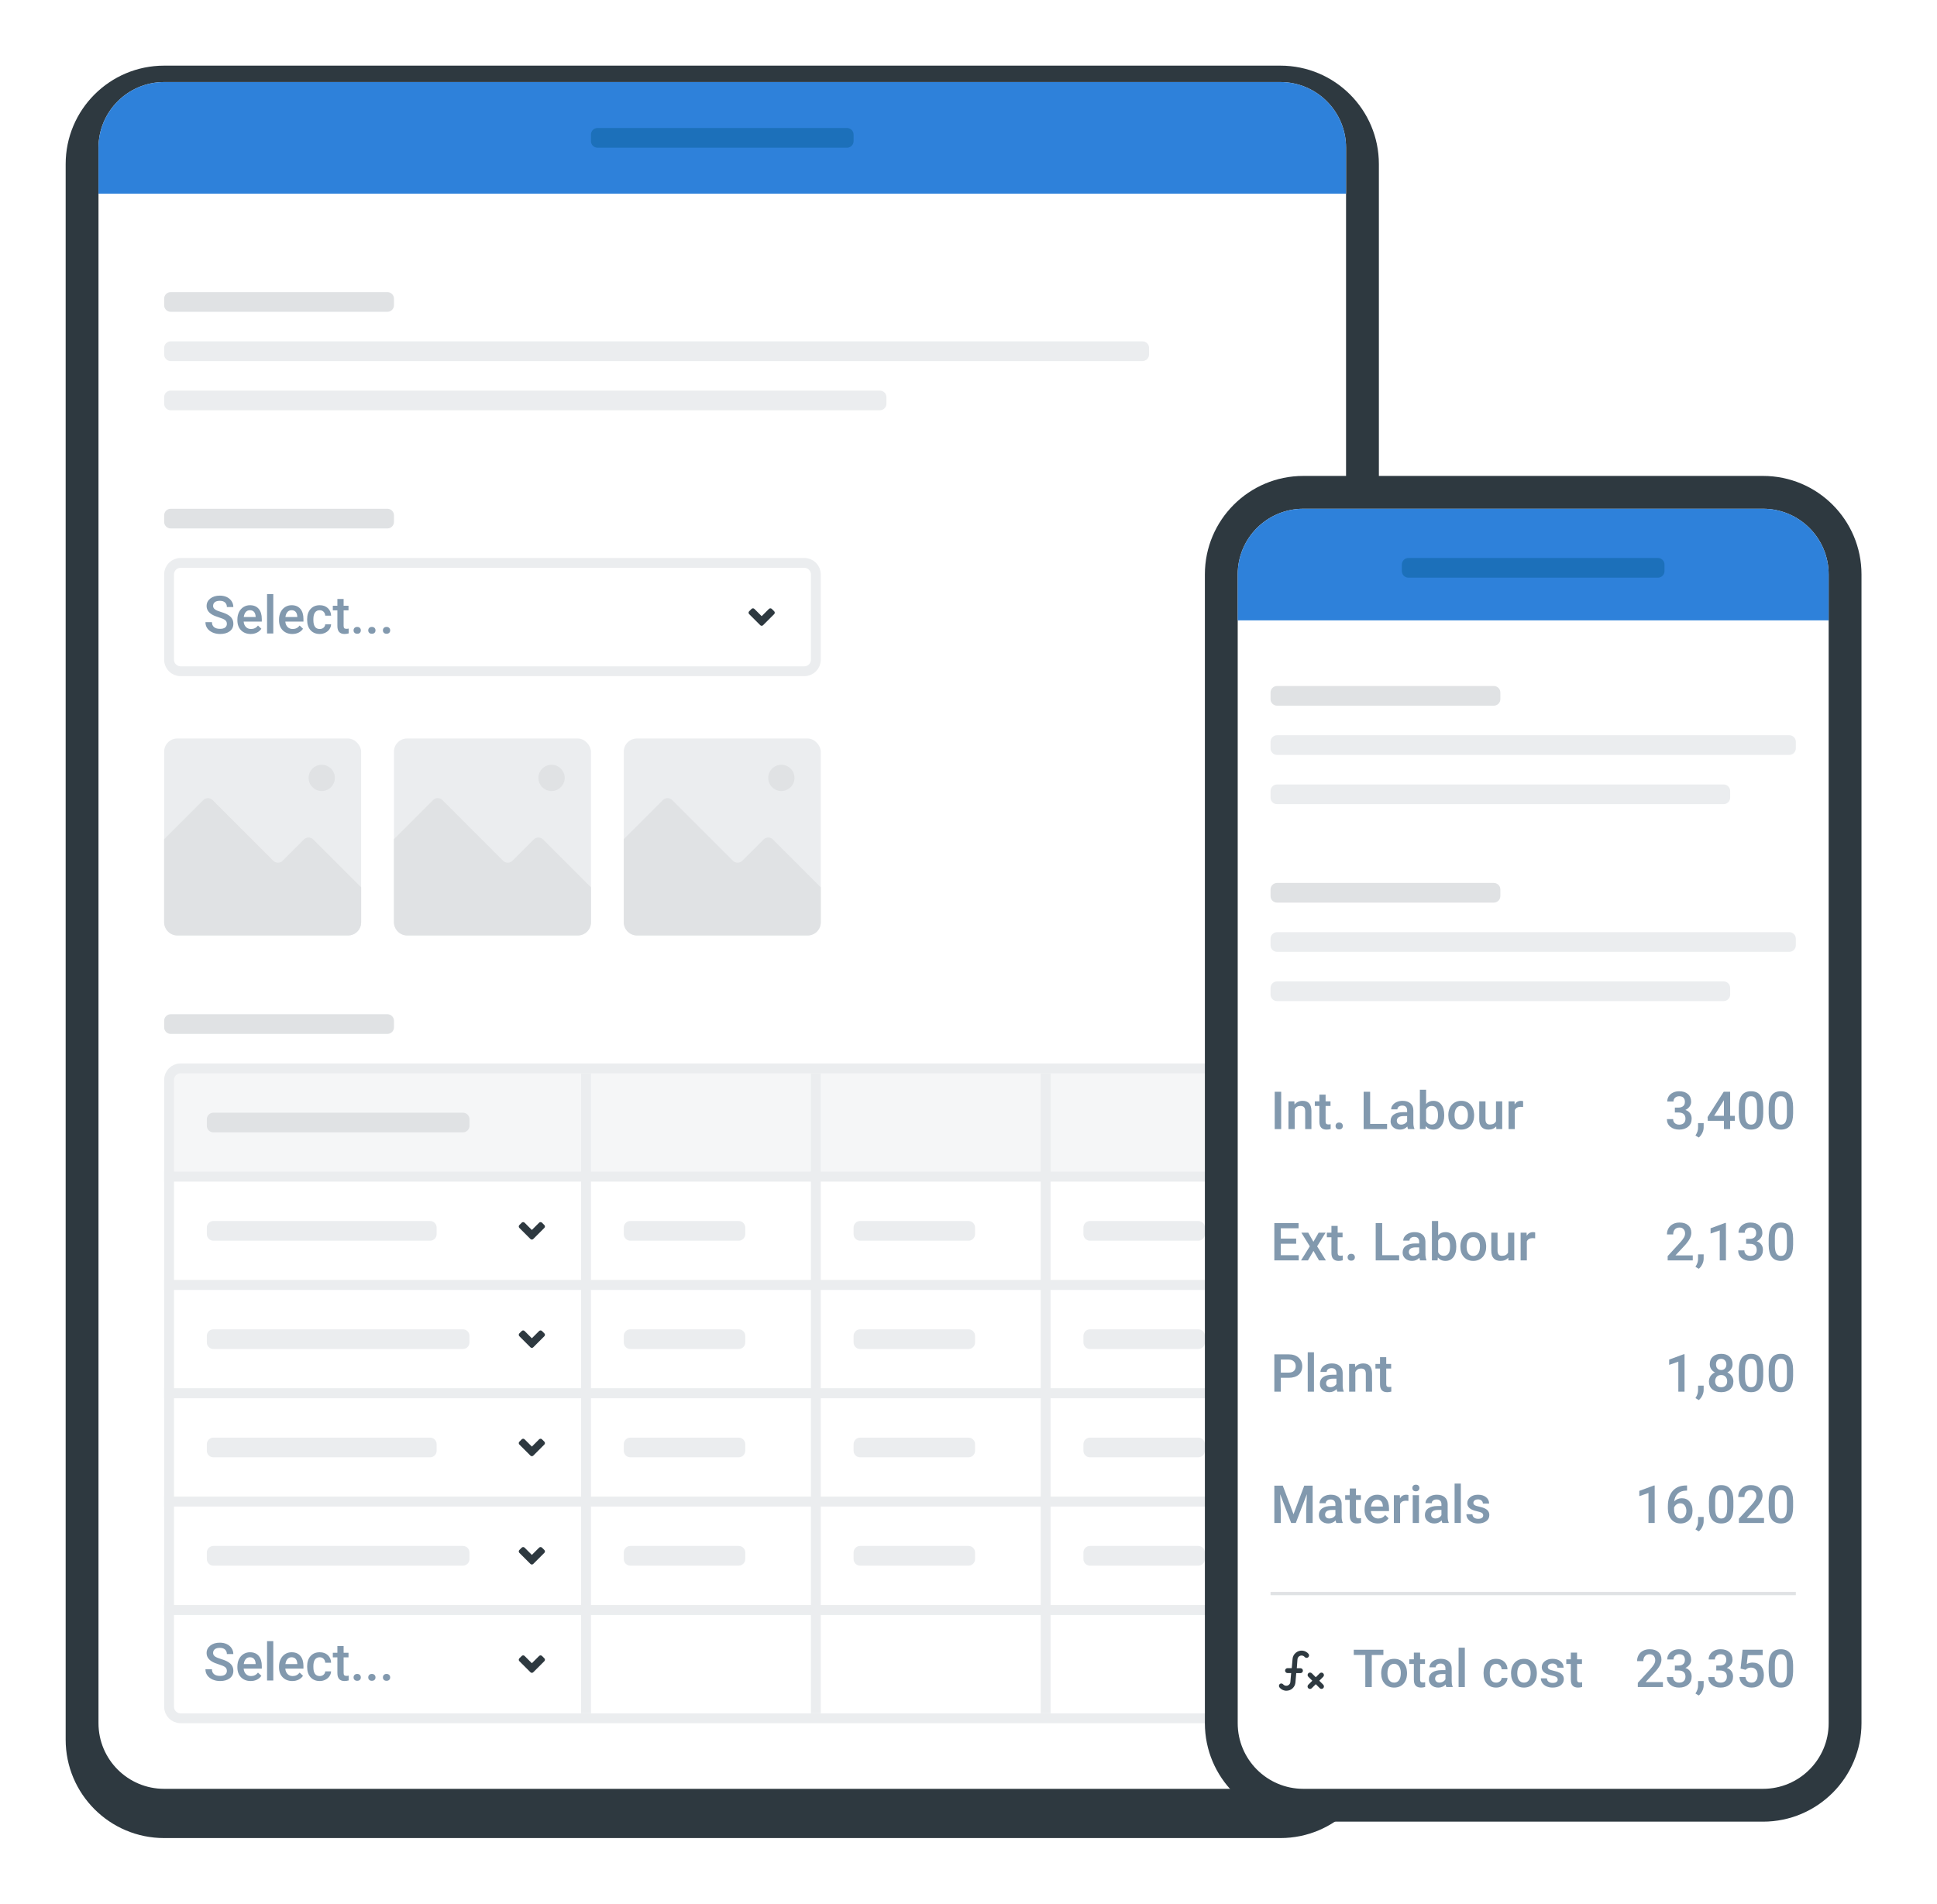 <svg width="590" height="580" viewBox="0 0 590 580" fill="none" xmlns="http://www.w3.org/2000/svg">
<rect width="590" height="580" fill="white"/>
<g filter="url(#filter0_d)">
<path d="M20 45C20 28.431 33.431 15 50 15H390C406.569 15 420 28.431 420 45V525C420 541.569 406.569 555 390 555H50C33.431 555 20 541.569 20 525V45Z" fill="#2E3940"/>
</g>
<path d="M30 45C30 33.954 38.954 25 50 25H390C401.046 25 410 33.954 410 45V525C410 536.046 401.046 545 390 545H50C38.954 545 30 536.046 30 525V45Z" fill="white"/>
<path d="M50 106C50 104.895 50.895 104 52 104H348C349.105 104 350 104.895 350 106V108C350 109.105 349.105 110 348 110H52C50.895 110 50 109.105 50 108V106Z" fill="#EBEDEF"/>
<path d="M50 121C50 119.895 50.895 119 52 119H268C269.105 119 270 119.895 270 121V123C270 124.105 269.105 125 268 125H52C50.895 125 50 124.105 50 123V121Z" fill="#EBEDEF"/>
<path d="M50 91C50 89.895 50.895 89 52 89H118C119.105 89 120 89.895 120 91V93C120 94.105 119.105 95 118 95H52C50.895 95 50 94.105 50 93V91Z" fill="#E0E2E4"/>
<rect x="50" y="225" width="60" height="60" rx="4" fill="#EBEDEF"/>
<circle cx="98" cy="237" r="4" fill="#E0E2E4"/>
<path d="M61.919 243.748L50 255.667V281C50 283.209 51.791 285 54 285H106C108.209 285 110 283.209 110 281V270.333L95.414 255.748C94.633 254.967 93.367 254.967 92.586 255.748L86.081 262.253C85.3 263.034 84.034 263.034 83.252 262.253L64.748 243.748C63.967 242.967 62.7 242.967 61.919 243.748Z" fill="#E0E2E4"/>
<rect x="120" y="225" width="60" height="60" rx="4" fill="#EBEDEF"/>
<circle cx="168" cy="237" r="4" fill="#E0E2E4"/>
<path d="M131.919 243.748L120 255.667V281C120 283.209 121.791 285 124 285H176C178.209 285 180 283.209 180 281V270.333L165.414 255.748C164.633 254.967 163.367 254.967 162.586 255.748L156.081 262.253C155.3 263.034 154.034 263.034 153.252 262.253L134.748 243.748C133.966 242.967 132.7 242.967 131.919 243.748Z" fill="#E0E2E4"/>
<rect x="190" y="225" width="60" height="60" rx="4" fill="#EBEDEF"/>
<circle cx="238" cy="237" r="4" fill="#E0E2E4"/>
<path d="M201.919 243.748L190 255.667V281C190 283.209 191.791 285 194 285H246C248.209 285 250 283.209 250 281V270.333L235.414 255.748C234.633 254.967 233.367 254.967 232.586 255.748L226.081 262.253C225.3 263.034 224.034 263.034 223.252 262.253L204.748 243.748C203.966 242.967 202.7 242.967 201.919 243.748Z" fill="#E0E2E4"/>
<path d="M50 311C50 309.895 50.895 309 52 309H118C119.105 309 120 309.895 120 311V313C120 314.105 119.105 315 118 315H52C50.895 315 50 314.105 50 313V311Z" fill="#E0E2E4"/>
<path d="M50 157C50 155.895 50.895 155 52 155H118C119.105 155 120 155.895 120 157V159C120 160.105 119.105 161 118 161H52C50.895 161 50 160.105 50 159V157Z" fill="#E0E2E4"/>
<path d="M55 171.5H245C246.933 171.5 248.5 173.067 248.5 175V201C248.5 202.933 246.933 204.5 245 204.5H55C53.067 204.5 51.5 202.933 51.5 201V175C51.5 173.067 53.067 171.5 55 171.5Z" fill="white" stroke="#EBEDEF" stroke-width="3"/>
<path d="M55 325.5H385C386.933 325.5 388.5 327.067 388.5 329V358.5H51.5V329C51.5 327.067 53.067 325.5 55 325.5Z" fill="#F5F6F7" stroke="#EBEDEF" stroke-width="3"/>
<path d="M51.5 358.5H388.5V391.5H51.5V358.5Z" fill="white" stroke="#EBEDEF" stroke-width="3"/>
<path d="M63 374C63 372.895 63.895 372 65 372H131C132.105 372 133 372.895 133 374V376C133 377.105 132.105 378 131 378H65C63.895 378 63 377.105 63 376V374Z" fill="#EBEDEF"/>
<path d="M63 341C63 339.895 63.895 339 65 339H141C142.105 339 143 339.895 143 341V343C143 344.105 142.105 345 141 345H65C63.895 345 63 344.105 63 343V341Z" fill="#E0E2E4"/>
<path d="M51.5 391.5H388.5V424.5H51.5V391.5Z" fill="white" stroke="#EBEDEF" stroke-width="3"/>
<path d="M51.5 424.5H388.5V457.5H51.5V424.5Z" fill="white" stroke="#EBEDEF" stroke-width="3"/>
<path d="M63 440C63 438.895 63.895 438 65 438H131C132.105 438 133 438.895 133 440V442C133 443.105 132.105 444 131 444H65C63.895 444 63 443.105 63 442V440Z" fill="#EBEDEF"/>
<path d="M51.5 490.5H388.5V520C388.5 521.933 386.933 523.5 385 523.5H55C53.067 523.5 51.5 521.933 51.5 520V490.5Z" fill="white" stroke="#EBEDEF" stroke-width="3"/>
<path d="M51.5 457.5H388.5V490.5H51.5V457.5Z" fill="white" stroke="#EBEDEF" stroke-width="3"/>
<path d="M190 440C190 438.895 190.895 438 192 438H225C226.105 438 227 438.895 227 440V442C227 443.105 226.105 444 225 444H192C190.895 444 190 443.105 190 442V440Z" fill="#EBEDEF"/>
<path d="M260 440C260 438.895 260.895 438 262 438H295C296.105 438 297 438.895 297 440V442C297 443.105 296.105 444 295 444H262C260.895 444 260 443.105 260 442V440Z" fill="#EBEDEF"/>
<path d="M330 440C330 438.895 330.895 438 332 438H365C366.105 438 367 438.895 367 440V442C367 443.105 366.105 444 365 444H332C330.895 444 330 443.105 330 442V440Z" fill="#EBEDEF"/>
<path d="M190 473C190 471.895 190.895 471 192 471H225C226.105 471 227 471.895 227 473V475C227 476.105 226.105 477 225 477H192C190.895 477 190 476.105 190 475V473Z" fill="#EBEDEF"/>
<path d="M260 473C260 471.895 260.895 471 262 471H295C296.105 471 297 471.895 297 473V475C297 476.105 296.105 477 295 477H262C260.895 477 260 476.105 260 475V473Z" fill="#EBEDEF"/>
<path d="M330 473C330 471.895 330.895 471 332 471H365C366.105 471 367 471.895 367 473V475C367 476.105 366.105 477 365 477H332C330.895 477 330 476.105 330 475V473Z" fill="#EBEDEF"/>
<path d="M190 407C190 405.895 190.895 405 192 405H225C226.105 405 227 405.895 227 407V409C227 410.105 226.105 411 225 411H192C190.895 411 190 410.105 190 409V407Z" fill="#EBEDEF"/>
<path d="M260 407C260 405.895 260.895 405 262 405H295C296.105 405 297 405.895 297 407V409C297 410.105 296.105 411 295 411H262C260.895 411 260 410.105 260 409V407Z" fill="#EBEDEF"/>
<path d="M330 407C330 405.895 330.895 405 332 405H365C366.105 405 367 405.895 367 407V409C367 410.105 366.105 411 365 411H332C330.895 411 330 410.105 330 409V407Z" fill="#EBEDEF"/>
<path d="M190 374C190 372.895 190.895 372 192 372H225C226.105 372 227 372.895 227 374V376C227 377.105 226.105 378 225 378H192C190.895 378 190 377.105 190 376V374Z" fill="#EBEDEF"/>
<path d="M260 374C260 372.895 260.895 372 262 372H295C296.105 372 297 372.895 297 374V376C297 377.105 296.105 378 295 378H262C260.895 378 260 377.105 260 376V374Z" fill="#EBEDEF"/>
<path d="M330 374C330 372.895 330.895 372 332 372H365C366.105 372 367 372.895 367 374V376C367 377.105 366.105 378 365 378H332C330.895 378 330 377.105 330 376V374Z" fill="#EBEDEF"/>
<path d="M63 473C63 471.895 63.895 471 65 471H141C142.105 471 143 471.895 143 473V475C143 476.105 142.105 477 141 477H65C63.895 477 63 476.105 63 475V473Z" fill="#EBEDEF"/>
<path d="M63 407C63 405.895 63.895 405 65 405H141C142.105 405 143 405.895 143 407V409C143 410.105 142.105 411 141 411H65C63.895 411 63 410.105 63 409V407Z" fill="#EBEDEF"/>
<path d="M30 45C30 33.954 38.954 25 50 25H390C401.046 25 410 33.954 410 45V59H30V45Z" fill="#2E81DA"/>
<path d="M180 41C180 39.895 180.895 39 182 39H258C259.105 39 260 39.895 260 41V43C260 44.105 259.105 45 258 45H182C180.895 45 180 44.105 180 43V41Z" fill="#1C70BA"/>
<path d="M69.102 190.07C69.102 189.57 68.924 189.185 68.57 188.914C68.221 188.643 67.588 188.37 66.672 188.094C65.755 187.818 65.026 187.51 64.484 187.172C63.448 186.521 62.93 185.672 62.93 184.625C62.93 183.708 63.302 182.953 64.047 182.359C64.797 181.766 65.768 181.469 66.961 181.469C67.753 181.469 68.458 181.615 69.078 181.906C69.698 182.198 70.185 182.615 70.539 183.156C70.893 183.693 71.07 184.289 71.07 184.945H69.102C69.102 184.352 68.914 183.888 68.539 183.555C68.169 183.216 67.638 183.047 66.945 183.047C66.299 183.047 65.797 183.185 65.438 183.461C65.083 183.737 64.906 184.122 64.906 184.617C64.906 185.034 65.099 185.383 65.484 185.664C65.87 185.94 66.505 186.211 67.391 186.477C68.276 186.737 68.987 187.036 69.523 187.375C70.06 187.708 70.453 188.094 70.703 188.531C70.953 188.964 71.078 189.471 71.078 190.055C71.078 191.003 70.713 191.758 69.984 192.32C69.26 192.878 68.276 193.156 67.031 193.156C66.208 193.156 65.451 193.005 64.758 192.703C64.07 192.396 63.534 191.974 63.148 191.438C62.768 190.901 62.578 190.276 62.578 189.562H64.555C64.555 190.208 64.768 190.708 65.195 191.062C65.622 191.417 66.234 191.594 67.031 191.594C67.719 191.594 68.234 191.456 68.578 191.18C68.927 190.898 69.102 190.529 69.102 190.07ZM76.352 193.156C75.148 193.156 74.172 192.779 73.422 192.023C72.677 191.263 72.305 190.253 72.305 188.992V188.758C72.305 187.914 72.466 187.161 72.789 186.5C73.117 185.833 73.576 185.315 74.164 184.945C74.753 184.576 75.409 184.391 76.133 184.391C77.284 184.391 78.172 184.758 78.797 185.492C79.427 186.227 79.742 187.266 79.742 188.609V189.375H74.219C74.276 190.073 74.508 190.625 74.914 191.031C75.326 191.438 75.841 191.641 76.461 191.641C77.331 191.641 78.039 191.289 78.586 190.586L79.609 191.562C79.271 192.068 78.818 192.461 78.25 192.742C77.688 193.018 77.055 193.156 76.352 193.156ZM76.125 185.914C75.604 185.914 75.182 186.096 74.859 186.461C74.542 186.826 74.338 187.333 74.25 187.984H77.867V187.844C77.826 187.208 77.656 186.729 77.359 186.406C77.062 186.078 76.651 185.914 76.125 185.914ZM83.242 193H81.344V181H83.242V193ZM89.039 193.156C87.836 193.156 86.859 192.779 86.109 192.023C85.365 191.263 84.992 190.253 84.992 188.992V188.758C84.992 187.914 85.154 187.161 85.477 186.5C85.805 185.833 86.263 185.315 86.852 184.945C87.44 184.576 88.096 184.391 88.82 184.391C89.971 184.391 90.859 184.758 91.484 185.492C92.115 186.227 92.43 187.266 92.43 188.609V189.375H86.906C86.963 190.073 87.195 190.625 87.602 191.031C88.013 191.438 88.529 191.641 89.148 191.641C90.018 191.641 90.727 191.289 91.273 190.586L92.297 191.562C91.958 192.068 91.505 192.461 90.938 192.742C90.375 193.018 89.742 193.156 89.039 193.156ZM88.812 185.914C88.292 185.914 87.87 186.096 87.547 186.461C87.229 186.826 87.026 187.333 86.938 187.984H90.555V187.844C90.513 187.208 90.344 186.729 90.047 186.406C89.75 186.078 89.338 185.914 88.812 185.914ZM97.383 191.641C97.857 191.641 98.25 191.503 98.562 191.227C98.875 190.951 99.042 190.609 99.062 190.203H100.852C100.831 190.729 100.667 191.221 100.359 191.68C100.052 192.133 99.635 192.492 99.109 192.758C98.583 193.023 98.016 193.156 97.406 193.156C96.224 193.156 95.287 192.773 94.594 192.008C93.901 191.242 93.555 190.185 93.555 188.836V188.641C93.555 187.354 93.898 186.326 94.586 185.555C95.273 184.779 96.211 184.391 97.398 184.391C98.404 184.391 99.221 184.685 99.852 185.273C100.487 185.857 100.82 186.625 100.852 187.578H99.062C99.042 187.094 98.875 186.695 98.562 186.383C98.255 186.07 97.862 185.914 97.383 185.914C96.768 185.914 96.294 186.138 95.961 186.586C95.628 187.029 95.458 187.703 95.453 188.609V188.914C95.453 189.831 95.617 190.516 95.945 190.969C96.279 191.417 96.758 191.641 97.383 191.641ZM104.664 182.492V184.547H106.156V185.953H104.664V190.672C104.664 190.995 104.727 191.229 104.852 191.375C104.982 191.516 105.211 191.586 105.539 191.586C105.758 191.586 105.979 191.56 106.203 191.508V192.977C105.771 193.096 105.354 193.156 104.953 193.156C103.495 193.156 102.766 192.352 102.766 190.742V185.953H101.375V184.547H102.766V182.492H104.664ZM108.797 191C109.151 191 109.424 191.102 109.617 191.305C109.81 191.503 109.906 191.753 109.906 192.055C109.906 192.352 109.81 192.599 109.617 192.797C109.424 192.99 109.151 193.086 108.797 193.086C108.458 193.086 108.19 192.99 107.992 192.797C107.794 192.604 107.695 192.357 107.695 192.055C107.695 191.753 107.792 191.503 107.984 191.305C108.177 191.102 108.448 191 108.797 191ZM113.266 191C113.62 191 113.893 191.102 114.086 191.305C114.279 191.503 114.375 191.753 114.375 192.055C114.375 192.352 114.279 192.599 114.086 192.797C113.893 192.99 113.62 193.086 113.266 193.086C112.927 193.086 112.659 192.99 112.461 192.797C112.263 192.604 112.164 192.357 112.164 192.055C112.164 191.753 112.26 191.503 112.453 191.305C112.646 191.102 112.917 191 113.266 191ZM117.734 191C118.089 191 118.362 191.102 118.555 191.305C118.747 191.503 118.844 191.753 118.844 192.055C118.844 192.352 118.747 192.599 118.555 192.797C118.362 192.99 118.089 193.086 117.734 193.086C117.396 193.086 117.128 192.99 116.93 192.797C116.732 192.604 116.633 192.357 116.633 192.055C116.633 191.753 116.729 191.503 116.922 191.305C117.115 191.102 117.385 191 117.734 191Z" fill="#8299AE"/>
<rect x="317" y="327" width="3" height="195" fill="#EBEDEF"/>
<rect x="247" y="327" width="3" height="195" fill="#EBEDEF"/>
<rect x="177" y="327" width="3" height="195" fill="#EBEDEF"/>
<path d="M165.08 372.51L165.81 373.24C165.924 373.354 165.987 373.509 165.987 373.67C165.987 373.831 165.924 373.985 165.81 374.1L162.43 377.48C162.374 377.537 162.307 377.583 162.233 377.614C162.16 377.645 162.08 377.661 162 377.661C161.92 377.661 161.841 377.645 161.767 377.614C161.693 377.583 161.626 377.537 161.57 377.48L158.19 374.1C158.076 373.985 158.013 373.831 158.013 373.67C158.013 373.509 158.076 373.354 158.19 373.24L158.92 372.51C159.036 372.399 159.19 372.336 159.35 372.336C159.51 372.336 159.665 372.399 159.78 372.51L162 374.73L164.22 372.51C164.336 372.399 164.49 372.336 164.65 372.336C164.81 372.336 164.965 372.399 165.08 372.51V372.51Z" fill="#2E3940"/>
<path d="M165.08 405.51L165.81 406.24C165.924 406.354 165.987 406.509 165.987 406.67C165.987 406.831 165.924 406.985 165.81 407.1L162.43 410.48C162.374 410.537 162.307 410.583 162.233 410.614C162.16 410.645 162.08 410.661 162 410.661C161.92 410.661 161.841 410.645 161.767 410.614C161.693 410.583 161.626 410.537 161.57 410.48L158.19 407.1C158.076 406.985 158.013 406.831 158.013 406.67C158.013 406.509 158.076 406.354 158.19 406.24L158.92 405.51C159.036 405.399 159.19 405.336 159.35 405.336C159.51 405.336 159.665 405.399 159.78 405.51L162 407.73L164.22 405.51C164.336 405.399 164.49 405.336 164.65 405.336C164.81 405.336 164.965 405.399 165.08 405.51V405.51Z" fill="#2E3940"/>
<path d="M165.08 438.51L165.81 439.24C165.924 439.354 165.987 439.509 165.987 439.67C165.987 439.831 165.924 439.985 165.81 440.1L162.43 443.48C162.374 443.537 162.307 443.583 162.233 443.614C162.16 443.645 162.08 443.661 162 443.661C161.92 443.661 161.841 443.645 161.767 443.614C161.693 443.583 161.626 443.537 161.57 443.48L158.19 440.1C158.076 439.985 158.013 439.831 158.013 439.67C158.013 439.509 158.076 439.354 158.19 439.24L158.92 438.51C159.036 438.399 159.19 438.336 159.35 438.336C159.51 438.336 159.665 438.399 159.78 438.51L162 440.73L164.22 438.51C164.336 438.399 164.49 438.336 164.65 438.336C164.81 438.336 164.965 438.399 165.08 438.51V438.51Z" fill="#2E3940"/>
<path d="M165.08 471.51L165.81 472.24C165.924 472.354 165.987 472.509 165.987 472.67C165.987 472.831 165.924 472.985 165.81 473.1L162.43 476.48C162.374 476.537 162.307 476.583 162.233 476.614C162.16 476.645 162.08 476.661 162 476.661C161.92 476.661 161.841 476.645 161.767 476.614C161.693 476.583 161.626 476.537 161.57 476.48L158.19 473.1C158.076 472.985 158.013 472.831 158.013 472.67C158.013 472.509 158.076 472.354 158.19 472.24L158.92 471.51C159.036 471.399 159.19 471.336 159.35 471.336C159.51 471.336 159.665 471.399 159.78 471.51L162 473.73L164.22 471.51C164.336 471.399 164.49 471.336 164.65 471.336C164.81 471.336 164.965 471.399 165.08 471.51V471.51Z" fill="#2E3940"/>
<path d="M165.08 504.51L165.81 505.24C165.924 505.354 165.987 505.509 165.987 505.67C165.987 505.831 165.924 505.985 165.81 506.1L162.43 509.48C162.374 509.537 162.307 509.583 162.233 509.614C162.16 509.645 162.08 509.661 162 509.661C161.92 509.661 161.841 509.645 161.767 509.614C161.693 509.583 161.626 509.537 161.57 509.48L158.19 506.1C158.076 505.985 158.013 505.831 158.013 505.67C158.013 505.509 158.076 505.354 158.19 505.24L158.92 504.51C159.036 504.399 159.19 504.336 159.35 504.336C159.51 504.336 159.665 504.399 159.78 504.51L162 506.73L164.22 504.51C164.336 504.399 164.49 504.336 164.65 504.336C164.81 504.336 164.965 504.399 165.08 504.51V504.51Z" fill="#2E3940"/>
<path d="M235.08 185.51L235.81 186.24C235.924 186.354 235.987 186.509 235.987 186.67C235.987 186.831 235.924 186.985 235.81 187.1L232.43 190.48C232.374 190.537 232.307 190.583 232.233 190.614C232.16 190.645 232.08 190.661 232 190.661C231.92 190.661 231.841 190.645 231.767 190.614C231.693 190.583 231.626 190.537 231.57 190.48L228.19 187.1C228.076 186.985 228.013 186.831 228.013 186.67C228.013 186.509 228.076 186.354 228.19 186.24L228.92 185.51C229.036 185.399 229.19 185.336 229.35 185.336C229.51 185.336 229.665 185.399 229.78 185.51L232 187.73L234.22 185.51C234.336 185.399 234.49 185.336 234.65 185.336C234.81 185.336 234.965 185.399 235.08 185.51V185.51Z" fill="#2E3940"/>
<path d="M69.102 509.07C69.102 508.57 68.924 508.185 68.57 507.914C68.221 507.643 67.588 507.37 66.672 507.094C65.755 506.818 65.026 506.51 64.484 506.172C63.448 505.521 62.93 504.672 62.93 503.625C62.93 502.708 63.302 501.953 64.047 501.359C64.797 500.766 65.768 500.469 66.961 500.469C67.753 500.469 68.458 500.615 69.078 500.906C69.698 501.198 70.185 501.615 70.539 502.156C70.893 502.693 71.07 503.289 71.07 503.945H69.102C69.102 503.352 68.914 502.888 68.539 502.555C68.169 502.216 67.638 502.047 66.945 502.047C66.299 502.047 65.797 502.185 65.438 502.461C65.083 502.737 64.906 503.122 64.906 503.617C64.906 504.034 65.099 504.383 65.484 504.664C65.87 504.94 66.505 505.211 67.391 505.477C68.276 505.737 68.987 506.036 69.523 506.375C70.06 506.708 70.453 507.094 70.703 507.531C70.953 507.964 71.078 508.471 71.078 509.055C71.078 510.003 70.713 510.758 69.984 511.32C69.26 511.878 68.276 512.156 67.031 512.156C66.208 512.156 65.451 512.005 64.758 511.703C64.07 511.396 63.534 510.974 63.148 510.438C62.768 509.901 62.578 509.276 62.578 508.562H64.555C64.555 509.208 64.768 509.708 65.195 510.062C65.622 510.417 66.234 510.594 67.031 510.594C67.719 510.594 68.234 510.456 68.578 510.18C68.927 509.898 69.102 509.529 69.102 509.07ZM76.352 512.156C75.148 512.156 74.172 511.779 73.422 511.023C72.677 510.263 72.305 509.253 72.305 507.992V507.758C72.305 506.914 72.466 506.161 72.789 505.5C73.117 504.833 73.576 504.315 74.164 503.945C74.753 503.576 75.409 503.391 76.133 503.391C77.284 503.391 78.172 503.758 78.797 504.492C79.427 505.227 79.742 506.266 79.742 507.609V508.375H74.219C74.276 509.073 74.508 509.625 74.914 510.031C75.326 510.438 75.841 510.641 76.461 510.641C77.331 510.641 78.039 510.289 78.586 509.586L79.609 510.562C79.271 511.068 78.818 511.461 78.25 511.742C77.688 512.018 77.055 512.156 76.352 512.156ZM76.125 504.914C75.604 504.914 75.182 505.096 74.859 505.461C74.542 505.826 74.338 506.333 74.25 506.984H77.867V506.844C77.826 506.208 77.656 505.729 77.359 505.406C77.062 505.078 76.651 504.914 76.125 504.914ZM83.242 512H81.344V500H83.242V512ZM89.039 512.156C87.836 512.156 86.859 511.779 86.109 511.023C85.365 510.263 84.992 509.253 84.992 507.992V507.758C84.992 506.914 85.154 506.161 85.477 505.5C85.805 504.833 86.263 504.315 86.852 503.945C87.44 503.576 88.096 503.391 88.82 503.391C89.971 503.391 90.859 503.758 91.484 504.492C92.115 505.227 92.43 506.266 92.43 507.609V508.375H86.906C86.963 509.073 87.195 509.625 87.602 510.031C88.013 510.438 88.529 510.641 89.148 510.641C90.018 510.641 90.727 510.289 91.273 509.586L92.297 510.562C91.958 511.068 91.505 511.461 90.938 511.742C90.375 512.018 89.742 512.156 89.039 512.156ZM88.812 504.914C88.292 504.914 87.87 505.096 87.547 505.461C87.229 505.826 87.026 506.333 86.938 506.984H90.555V506.844C90.513 506.208 90.344 505.729 90.047 505.406C89.75 505.078 89.338 504.914 88.812 504.914ZM97.383 510.641C97.857 510.641 98.25 510.503 98.562 510.227C98.875 509.951 99.042 509.609 99.062 509.203H100.852C100.831 509.729 100.667 510.221 100.359 510.68C100.052 511.133 99.635 511.492 99.109 511.758C98.583 512.023 98.016 512.156 97.406 512.156C96.224 512.156 95.287 511.773 94.594 511.008C93.901 510.242 93.555 509.185 93.555 507.836V507.641C93.555 506.354 93.898 505.326 94.586 504.555C95.273 503.779 96.211 503.391 97.398 503.391C98.404 503.391 99.221 503.685 99.852 504.273C100.487 504.857 100.82 505.625 100.852 506.578H99.062C99.042 506.094 98.875 505.695 98.562 505.383C98.255 505.07 97.862 504.914 97.383 504.914C96.768 504.914 96.294 505.138 95.961 505.586C95.628 506.029 95.458 506.703 95.453 507.609V507.914C95.453 508.831 95.617 509.516 95.945 509.969C96.279 510.417 96.758 510.641 97.383 510.641ZM104.664 501.492V503.547H106.156V504.953H104.664V509.672C104.664 509.995 104.727 510.229 104.852 510.375C104.982 510.516 105.211 510.586 105.539 510.586C105.758 510.586 105.979 510.56 106.203 510.508V511.977C105.771 512.096 105.354 512.156 104.953 512.156C103.495 512.156 102.766 511.352 102.766 509.742V504.953H101.375V503.547H102.766V501.492H104.664ZM108.797 510C109.151 510 109.424 510.102 109.617 510.305C109.81 510.503 109.906 510.753 109.906 511.055C109.906 511.352 109.81 511.599 109.617 511.797C109.424 511.99 109.151 512.086 108.797 512.086C108.458 512.086 108.19 511.99 107.992 511.797C107.794 511.604 107.695 511.357 107.695 511.055C107.695 510.753 107.792 510.503 107.984 510.305C108.177 510.102 108.448 510 108.797 510ZM113.266 510C113.62 510 113.893 510.102 114.086 510.305C114.279 510.503 114.375 510.753 114.375 511.055C114.375 511.352 114.279 511.599 114.086 511.797C113.893 511.99 113.62 512.086 113.266 512.086C112.927 512.086 112.659 511.99 112.461 511.797C112.263 511.604 112.164 511.357 112.164 511.055C112.164 510.753 112.26 510.503 112.453 510.305C112.646 510.102 112.917 510 113.266 510ZM117.734 510C118.089 510 118.362 510.102 118.555 510.305C118.747 510.503 118.844 510.753 118.844 511.055C118.844 511.352 118.747 511.599 118.555 511.797C118.362 511.99 118.089 512.086 117.734 512.086C117.396 512.086 117.128 511.99 116.93 511.797C116.732 511.604 116.633 511.357 116.633 511.055C116.633 510.753 116.729 510.503 116.922 510.305C117.115 510.102 117.385 510 117.734 510Z" fill="#8299AE"/>
<path d="M367 175C367 158.431 380.431 145 397 145H537C553.569 145 567 158.431 567 175V525C567 541.569 553.569 555 537 555H397C380.431 555 367 541.569 367 525V175Z" fill="#2E3940"/>
<path d="M377 175C377 163.954 385.954 155 397 155H537C548.046 155 557 163.954 557 175V525C557 536.046 548.046 545 537 545H397C385.954 545 377 536.046 377 525V175Z" fill="white"/>
<path d="M403.05 513.27C403.191 513.411 403.27 513.601 403.27 513.8C403.27 513.999 403.191 514.19 403.05 514.33C402.981 514.401 402.899 514.457 402.808 514.496C402.717 514.534 402.619 514.554 402.52 514.554C402.421 514.554 402.324 514.534 402.233 514.496C402.142 514.457 402.059 514.401 401.99 514.33L400.78 513.12L399.57 514.33C399.502 514.404 399.419 514.463 399.327 514.504C399.235 514.545 399.135 514.567 399.035 514.569C398.934 514.571 398.834 514.552 398.741 514.514C398.647 514.477 398.562 514.42 398.491 514.349C398.42 514.278 398.364 514.193 398.326 514.1C398.288 514.006 398.27 513.906 398.272 513.806C398.273 513.705 398.295 513.606 398.336 513.514C398.377 513.422 398.437 513.339 398.51 513.27L399.72 512.06L398.51 510.85C398.439 510.781 398.383 510.699 398.345 510.608C398.306 510.517 398.287 510.419 398.287 510.32C398.287 510.221 398.306 510.124 398.345 510.033C398.383 509.942 398.439 509.859 398.51 509.79C398.651 509.65 398.841 509.571 399.04 509.571C399.239 509.571 399.43 509.65 399.57 509.79L400.78 511L402 509.79C402.142 509.658 402.33 509.586 402.525 509.589C402.719 509.592 402.904 509.671 403.042 509.809C403.179 509.946 403.258 510.131 403.261 510.326C403.265 510.52 403.193 510.708 403.06 510.85L401.85 512.06L403.05 513.27Z" fill="#2E3940"/>
<path d="M398.46 504.93C398.305 505.056 398.107 505.115 397.909 505.097C397.711 505.078 397.528 504.982 397.4 504.83C397.294 504.704 397.165 504.6 397.019 504.525C396.873 504.449 396.713 504.404 396.55 504.39C396.22 504.364 395.893 504.468 395.64 504.68C395.514 504.786 395.41 504.915 395.334 505.061C395.259 505.207 395.213 505.366 395.2 505.53L395 508.25H396.11C396.308 508.25 396.499 508.329 396.64 508.47C396.781 508.61 396.86 508.801 396.86 509C396.86 509.199 396.781 509.39 396.64 509.53C396.499 509.671 396.308 509.75 396.11 509.75H394.83L394.58 512.6C394.522 513.285 394.209 513.922 393.704 514.387C393.198 514.852 392.536 515.11 391.85 515.11H391.6C391.237 515.076 390.885 514.969 390.564 514.798C390.243 514.626 389.96 514.392 389.73 514.11C389.604 513.956 389.544 513.758 389.563 513.56C389.582 513.361 389.677 513.179 389.83 513.05C389.979 512.94 390.164 512.889 390.349 512.908C390.534 512.926 390.705 513.013 390.83 513.15C391.046 513.4 391.35 513.558 391.68 513.59C391.843 513.604 392.007 513.586 392.164 513.536C392.32 513.486 392.465 513.406 392.59 513.3C392.718 513.196 392.825 513.067 392.902 512.921C392.979 512.775 393.026 512.615 393.04 512.45L393.28 509.73H392.18C391.981 509.73 391.79 509.651 391.649 509.51C391.509 509.37 391.43 509.179 391.43 508.98C391.43 508.781 391.509 508.59 391.649 508.45C391.79 508.309 391.981 508.23 392.18 508.23H393.46L393.71 505.4C393.74 505.037 393.844 504.683 394.016 504.362C394.188 504.04 394.424 503.757 394.71 503.53C395.266 503.063 395.986 502.837 396.71 502.9C397.072 502.933 397.425 503.038 397.746 503.21C398.068 503.381 398.351 503.616 398.58 503.9C398.696 504.054 398.749 504.247 398.726 504.439C398.704 504.631 398.608 504.807 398.46 504.93V504.93Z" fill="#2E3940"/>
<path d="M387 286C387 284.895 387.895 284 389 284H545C546.105 284 547 284.895 547 286V288C547 289.105 546.105 290 545 290H389C387.895 290 387 289.105 387 288V286Z" fill="#EBEDEF"/>
<path d="M387 301C387 299.895 387.895 299 389 299H525C526.105 299 527 299.895 527 301V303C527 304.105 526.105 305 525 305H389C387.895 305 387 304.105 387 303V301Z" fill="#EBEDEF"/>
<path d="M387 271C387 269.895 387.895 269 389 269H455C456.105 269 457 269.895 457 271V273C457 274.105 456.105 275 455 275H389C387.895 275 387 274.105 387 273V271Z" fill="#E0E2E4"/>
<path d="M377 175C377 163.954 385.954 155 397 155H537C548.046 155 557 163.954 557 175V189H377V175Z" fill="#2E81DA"/>
<path d="M427 172C427 170.895 427.895 170 429 170H505C506.105 170 507 170.895 507 172V174C507 175.105 506.105 176 505 176H429C427.895 176 427 175.105 427 174V172Z" fill="#1C70BA"/>
<path d="M390.242 344H388.273V332.625H390.242V344Z" fill="#8299AE"/>
<path d="M394.25 335.547L394.305 336.523C394.93 335.768 395.75 335.391 396.766 335.391C398.526 335.391 399.422 336.398 399.453 338.414V344H397.555V338.523C397.555 337.987 397.438 337.591 397.203 337.336C396.974 337.076 396.596 336.945 396.07 336.945C395.305 336.945 394.734 337.292 394.359 337.984V344H392.461V335.547H394.25Z" fill="#8299AE"/>
<path d="M403.773 333.492V335.547H405.266V336.953H403.773V341.672C403.773 341.995 403.836 342.229 403.961 342.375C404.091 342.516 404.32 342.586 404.648 342.586C404.867 342.586 405.089 342.56 405.312 342.508V343.977C404.88 344.096 404.464 344.156 404.062 344.156C402.604 344.156 401.875 343.352 401.875 341.742V336.953H400.484V335.547H401.875V333.492H403.773Z" fill="#8299AE"/>
<path d="M407.906 342C408.26 342 408.534 342.102 408.727 342.305C408.919 342.503 409.016 342.753 409.016 343.055C409.016 343.352 408.919 343.599 408.727 343.797C408.534 343.99 408.26 344.086 407.906 344.086C407.568 344.086 407.299 343.99 407.102 343.797C406.904 343.604 406.805 343.357 406.805 343.055C406.805 342.753 406.901 342.503 407.094 342.305C407.286 342.102 407.557 342 407.906 342Z" fill="#8299AE"/>
<path d="M417.336 342.422H422.5V344H415.359V332.625H417.336V342.422Z" fill="#8299AE"/>
<path d="M428.883 344C428.799 343.839 428.727 343.576 428.664 343.211C428.06 343.841 427.32 344.156 426.445 344.156C425.596 344.156 424.904 343.914 424.367 343.43C423.831 342.945 423.562 342.346 423.562 341.633C423.562 340.732 423.896 340.042 424.562 339.562C425.234 339.078 426.193 338.836 427.438 338.836H428.602V338.281C428.602 337.844 428.479 337.495 428.234 337.234C427.99 336.969 427.617 336.836 427.117 336.836C426.685 336.836 426.331 336.945 426.055 337.164C425.779 337.378 425.641 337.651 425.641 337.984H423.742C423.742 337.521 423.896 337.089 424.203 336.688C424.51 336.281 424.927 335.964 425.453 335.734C425.984 335.505 426.576 335.391 427.227 335.391C428.216 335.391 429.005 335.641 429.594 336.141C430.182 336.635 430.484 337.333 430.5 338.234V342.047C430.5 342.807 430.607 343.414 430.82 343.867V344H428.883ZM426.797 342.633C427.172 342.633 427.523 342.542 427.852 342.359C428.185 342.177 428.435 341.932 428.602 341.625V340.031H427.578C426.875 340.031 426.346 340.154 425.992 340.398C425.638 340.643 425.461 340.99 425.461 341.438C425.461 341.802 425.581 342.094 425.82 342.312C426.065 342.526 426.391 342.633 426.797 342.633Z" fill="#8299AE"/>
<path d="M439.906 339.859C439.906 341.172 439.612 342.216 439.023 342.992C438.44 343.768 437.635 344.156 436.609 344.156C435.62 344.156 434.849 343.799 434.297 343.086L434.203 344H432.484V332H434.383V336.359C434.93 335.714 435.667 335.391 436.594 335.391C437.625 335.391 438.435 335.773 439.023 336.539C439.612 337.305 439.906 338.375 439.906 339.75V339.859ZM438.008 339.695C438.008 338.779 437.846 338.091 437.523 337.633C437.201 337.174 436.732 336.945 436.117 336.945C435.294 336.945 434.716 337.305 434.383 338.023V341.508C434.721 342.242 435.305 342.609 436.133 342.609C436.727 342.609 437.185 342.388 437.508 341.945C437.831 341.503 437.997 340.833 438.008 339.938V339.695Z" fill="#8299AE"/>
<path d="M441.148 339.695C441.148 338.867 441.312 338.122 441.641 337.461C441.969 336.794 442.43 336.284 443.023 335.93C443.617 335.57 444.299 335.391 445.07 335.391C446.211 335.391 447.135 335.758 447.844 336.492C448.557 337.227 448.943 338.201 449 339.414L449.008 339.859C449.008 340.693 448.846 341.438 448.523 342.094C448.206 342.75 447.747 343.258 447.148 343.617C446.555 343.977 445.867 344.156 445.086 344.156C443.893 344.156 442.938 343.76 442.219 342.969C441.505 342.172 441.148 341.112 441.148 339.789V339.695ZM443.047 339.859C443.047 340.729 443.227 341.411 443.586 341.906C443.945 342.396 444.445 342.641 445.086 342.641C445.727 342.641 446.224 342.391 446.578 341.891C446.938 341.391 447.117 340.659 447.117 339.695C447.117 338.841 446.932 338.164 446.562 337.664C446.198 337.164 445.701 336.914 445.07 336.914C444.451 336.914 443.958 337.161 443.594 337.656C443.229 338.146 443.047 338.88 443.047 339.859Z" fill="#8299AE"/>
<path d="M455.734 343.172C455.177 343.828 454.385 344.156 453.359 344.156C452.443 344.156 451.747 343.888 451.273 343.352C450.805 342.815 450.57 342.039 450.57 341.023V335.547H452.469V341C452.469 342.073 452.914 342.609 453.805 342.609C454.727 342.609 455.349 342.279 455.672 341.617V335.547H457.57V344H455.781L455.734 343.172Z" fill="#8299AE"/>
<path d="M463.93 337.281C463.68 337.24 463.422 337.219 463.156 337.219C462.286 337.219 461.701 337.552 461.398 338.219V344H459.5V335.547H461.312L461.359 336.492C461.818 335.758 462.453 335.391 463.266 335.391C463.536 335.391 463.76 335.427 463.938 335.5L463.93 337.281Z" fill="#8299AE"/>
<path d="M394.805 378.922H390.133V382.422H395.594V384H388.156V372.625H395.539V374.219H390.133V377.359H394.805V378.922Z" fill="#8299AE"/>
<path d="M400.055 378.328L401.664 375.547H403.773L401.188 379.711L403.859 384H401.766L400.078 381.109L398.398 384H396.289L398.961 379.711L396.383 375.547H398.477L400.055 378.328Z" fill="#8299AE"/>
<path d="M407.445 373.492V375.547H408.938V376.953H407.445V381.672C407.445 381.995 407.508 382.229 407.633 382.375C407.763 382.516 407.992 382.586 408.32 382.586C408.539 382.586 408.76 382.56 408.984 382.508V383.977C408.552 384.096 408.135 384.156 407.734 384.156C406.276 384.156 405.547 383.352 405.547 381.742V376.953H404.156V375.547H405.547V373.492H407.445Z" fill="#8299AE"/>
<path d="M411.578 382C411.932 382 412.206 382.102 412.398 382.305C412.591 382.503 412.688 382.753 412.688 383.055C412.688 383.352 412.591 383.599 412.398 383.797C412.206 383.99 411.932 384.086 411.578 384.086C411.24 384.086 410.971 383.99 410.773 383.797C410.576 383.604 410.477 383.357 410.477 383.055C410.477 382.753 410.573 382.503 410.766 382.305C410.958 382.102 411.229 382 411.578 382Z" fill="#8299AE"/>
<path d="M421.008 382.422H426.172V384H419.031V372.625H421.008V382.422Z" fill="#8299AE"/>
<path d="M432.555 384C432.471 383.839 432.398 383.576 432.336 383.211C431.732 383.841 430.992 384.156 430.117 384.156C429.268 384.156 428.576 383.914 428.039 383.43C427.503 382.945 427.234 382.346 427.234 381.633C427.234 380.732 427.568 380.042 428.234 379.562C428.906 379.078 429.865 378.836 431.109 378.836H432.273V378.281C432.273 377.844 432.151 377.495 431.906 377.234C431.661 376.969 431.289 376.836 430.789 376.836C430.357 376.836 430.003 376.945 429.727 377.164C429.451 377.378 429.312 377.651 429.312 377.984H427.414C427.414 377.521 427.568 377.089 427.875 376.688C428.182 376.281 428.599 375.964 429.125 375.734C429.656 375.505 430.247 375.391 430.898 375.391C431.888 375.391 432.677 375.641 433.266 376.141C433.854 376.635 434.156 377.333 434.172 378.234V382.047C434.172 382.807 434.279 383.414 434.492 383.867V384H432.555ZM430.469 382.633C430.844 382.633 431.195 382.542 431.523 382.359C431.857 382.177 432.107 381.932 432.273 381.625V380.031H431.25C430.547 380.031 430.018 380.154 429.664 380.398C429.31 380.643 429.133 380.99 429.133 381.438C429.133 381.802 429.253 382.094 429.492 382.312C429.737 382.526 430.062 382.633 430.469 382.633Z" fill="#8299AE"/>
<path d="M443.578 379.859C443.578 381.172 443.284 382.216 442.695 382.992C442.112 383.768 441.307 384.156 440.281 384.156C439.292 384.156 438.521 383.799 437.969 383.086L437.875 384H436.156V372H438.055V376.359C438.602 375.714 439.339 375.391 440.266 375.391C441.297 375.391 442.107 375.773 442.695 376.539C443.284 377.305 443.578 378.375 443.578 379.75V379.859ZM441.68 379.695C441.68 378.779 441.518 378.091 441.195 377.633C440.872 377.174 440.404 376.945 439.789 376.945C438.966 376.945 438.388 377.305 438.055 378.023V381.508C438.393 382.242 438.977 382.609 439.805 382.609C440.398 382.609 440.857 382.388 441.18 381.945C441.503 381.503 441.669 380.833 441.68 379.938V379.695Z" fill="#8299AE"/>
<path d="M444.82 379.695C444.82 378.867 444.984 378.122 445.312 377.461C445.641 376.794 446.102 376.284 446.695 375.93C447.289 375.57 447.971 375.391 448.742 375.391C449.883 375.391 450.807 375.758 451.516 376.492C452.229 377.227 452.615 378.201 452.672 379.414L452.68 379.859C452.68 380.693 452.518 381.438 452.195 382.094C451.878 382.75 451.419 383.258 450.82 383.617C450.227 383.977 449.539 384.156 448.758 384.156C447.565 384.156 446.609 383.76 445.891 382.969C445.177 382.172 444.82 381.112 444.82 379.789V379.695ZM446.719 379.859C446.719 380.729 446.898 381.411 447.258 381.906C447.617 382.396 448.117 382.641 448.758 382.641C449.398 382.641 449.896 382.391 450.25 381.891C450.609 381.391 450.789 380.659 450.789 379.695C450.789 378.841 450.604 378.164 450.234 377.664C449.87 377.164 449.372 376.914 448.742 376.914C448.122 376.914 447.63 377.161 447.266 377.656C446.901 378.146 446.719 378.88 446.719 379.859Z" fill="#8299AE"/>
<path d="M459.406 383.172C458.849 383.828 458.057 384.156 457.031 384.156C456.115 384.156 455.419 383.888 454.945 383.352C454.477 382.815 454.242 382.039 454.242 381.023V375.547H456.141V381C456.141 382.073 456.586 382.609 457.477 382.609C458.398 382.609 459.021 382.279 459.344 381.617V375.547H461.242V384H459.453L459.406 383.172Z" fill="#8299AE"/>
<path d="M467.602 377.281C467.352 377.24 467.094 377.219 466.828 377.219C465.958 377.219 465.372 377.552 465.07 378.219V384H463.172V375.547H464.984L465.031 376.492C465.49 375.758 466.125 375.391 466.938 375.391C467.208 375.391 467.432 375.427 467.609 375.5L467.602 377.281Z" fill="#8299AE"/>
<path d="M390.133 419.773V424H388.156V412.625H392.508C393.779 412.625 394.786 412.956 395.531 413.617C396.281 414.279 396.656 415.154 396.656 416.242C396.656 417.357 396.289 418.224 395.555 418.844C394.826 419.464 393.802 419.773 392.484 419.773H390.133ZM390.133 418.188H392.508C393.211 418.188 393.747 418.023 394.117 417.695C394.487 417.362 394.672 416.883 394.672 416.258C394.672 415.643 394.484 415.154 394.109 414.789C393.734 414.419 393.219 414.229 392.562 414.219H390.133V418.188Z" fill="#8299AE"/>
<path d="M400.227 424H398.328V412H400.227V424Z" fill="#8299AE"/>
<path d="M407.352 424C407.268 423.839 407.195 423.576 407.133 423.211C406.529 423.841 405.789 424.156 404.914 424.156C404.065 424.156 403.372 423.914 402.836 423.43C402.299 422.945 402.031 422.346 402.031 421.633C402.031 420.732 402.365 420.042 403.031 419.562C403.703 419.078 404.661 418.836 405.906 418.836H407.07V418.281C407.07 417.844 406.948 417.495 406.703 417.234C406.458 416.969 406.086 416.836 405.586 416.836C405.154 416.836 404.799 416.945 404.523 417.164C404.247 417.378 404.109 417.651 404.109 417.984H402.211C402.211 417.521 402.365 417.089 402.672 416.688C402.979 416.281 403.396 415.964 403.922 415.734C404.453 415.505 405.044 415.391 405.695 415.391C406.685 415.391 407.474 415.641 408.062 416.141C408.651 416.635 408.953 417.333 408.969 418.234V422.047C408.969 422.807 409.076 423.414 409.289 423.867V424H407.352ZM405.266 422.633C405.641 422.633 405.992 422.542 406.32 422.359C406.654 422.177 406.904 421.932 407.07 421.625V420.031H406.047C405.344 420.031 404.815 420.154 404.461 420.398C404.107 420.643 403.93 420.99 403.93 421.438C403.93 421.802 404.049 422.094 404.289 422.312C404.534 422.526 404.859 422.633 405.266 422.633Z" fill="#8299AE"/>
<path d="M412.719 415.547L412.773 416.523C413.398 415.768 414.219 415.391 415.234 415.391C416.995 415.391 417.891 416.398 417.922 418.414V424H416.023V418.523C416.023 417.987 415.906 417.591 415.672 417.336C415.443 417.076 415.065 416.945 414.539 416.945C413.773 416.945 413.203 417.292 412.828 417.984V424H410.93V415.547H412.719Z" fill="#8299AE"/>
<path d="M422.242 413.492V415.547H423.734V416.953H422.242V421.672C422.242 421.995 422.305 422.229 422.43 422.375C422.56 422.516 422.789 422.586 423.117 422.586C423.336 422.586 423.557 422.56 423.781 422.508V423.977C423.349 424.096 422.932 424.156 422.531 424.156C421.073 424.156 420.344 423.352 420.344 421.742V416.953H418.953V415.547H420.344V413.492H422.242Z" fill="#8299AE"/>
<path d="M510.156 337.445H511.312C511.896 337.44 512.357 337.289 512.695 336.992C513.039 336.695 513.211 336.266 513.211 335.703C513.211 335.161 513.068 334.742 512.781 334.445C512.5 334.143 512.068 333.992 511.484 333.992C510.974 333.992 510.555 334.141 510.227 334.438C509.898 334.729 509.734 335.112 509.734 335.586H507.836C507.836 335.003 507.99 334.471 508.297 333.992C508.609 333.513 509.042 333.141 509.594 332.875C510.151 332.604 510.773 332.469 511.461 332.469C512.596 332.469 513.487 332.755 514.133 333.328C514.784 333.896 515.109 334.688 515.109 335.703C515.109 336.214 514.945 336.695 514.617 337.148C514.294 337.596 513.875 337.935 513.359 338.164C513.984 338.378 514.458 338.714 514.781 339.172C515.109 339.63 515.273 340.177 515.273 340.812C515.273 341.833 514.922 342.646 514.219 343.25C513.521 343.854 512.602 344.156 511.461 344.156C510.367 344.156 509.471 343.865 508.773 343.281C508.076 342.698 507.727 341.922 507.727 340.953H509.625C509.625 341.453 509.792 341.859 510.125 342.172C510.464 342.484 510.917 342.641 511.484 342.641C512.073 342.641 512.536 342.484 512.875 342.172C513.214 341.859 513.383 341.406 513.383 340.812C513.383 340.214 513.206 339.753 512.852 339.43C512.497 339.107 511.971 338.945 511.273 338.945H510.156V337.445Z" fill="#8299AE"/>
<path d="M517.445 346.562L516.422 345.953C516.724 345.479 516.93 345.065 517.039 344.711C517.154 344.362 517.214 344.005 517.219 343.641V342.164H518.93L518.922 343.531C518.917 344.083 518.776 344.635 518.5 345.188C518.229 345.745 517.878 346.203 517.445 346.562Z" fill="#8299AE"/>
<path d="M526.992 339.945H528.406V341.469H526.992V344H525.094V341.469H520.18L520.125 340.312L525.031 332.625H526.992V339.945ZM522.117 339.945H525.094V335.195L524.953 335.445L522.117 339.945Z" fill="#8299AE"/>
<path d="M537.078 339.211C537.078 340.846 536.771 342.081 536.156 342.914C535.547 343.742 534.617 344.156 533.367 344.156C532.138 344.156 531.211 343.753 530.586 342.945C529.966 342.133 529.648 340.932 529.633 339.344V337.375C529.633 335.74 529.938 334.513 530.547 333.695C531.161 332.878 532.096 332.469 533.352 332.469C534.596 332.469 535.523 332.867 536.133 333.664C536.747 334.461 537.062 335.654 537.078 337.242V339.211ZM535.18 337.086C535.18 336.018 535.034 335.237 534.742 334.742C534.451 334.242 533.987 333.992 533.352 333.992C532.732 333.992 532.276 334.229 531.984 334.703C531.693 335.172 531.539 335.906 531.523 336.906V339.484C531.523 340.547 531.672 341.339 531.969 341.859C532.266 342.38 532.732 342.641 533.367 342.641C533.977 342.641 534.427 342.401 534.719 341.922C535.01 341.438 535.164 340.682 535.18 339.656V337.086Z" fill="#8299AE"/>
<path d="M546.172 339.211C546.172 340.846 545.865 342.081 545.25 342.914C544.641 343.742 543.711 344.156 542.461 344.156C541.232 344.156 540.305 343.753 539.68 342.945C539.06 342.133 538.742 340.932 538.727 339.344V337.375C538.727 335.74 539.031 334.513 539.641 333.695C540.255 332.878 541.19 332.469 542.445 332.469C543.69 332.469 544.617 332.867 545.227 333.664C545.841 334.461 546.156 335.654 546.172 337.242V339.211ZM544.273 337.086C544.273 336.018 544.128 335.237 543.836 334.742C543.544 334.242 543.081 333.992 542.445 333.992C541.826 333.992 541.37 334.229 541.078 334.703C540.786 335.172 540.633 335.906 540.617 336.906V339.484C540.617 340.547 540.766 341.339 541.062 341.859C541.359 342.38 541.826 342.641 542.461 342.641C543.07 342.641 543.521 342.401 543.812 341.922C544.104 341.438 544.258 340.682 544.273 339.656V337.086Z" fill="#8299AE"/>
<path d="M515.609 384H507.961V382.695L511.75 378.562C512.297 377.953 512.685 377.445 512.914 377.039C513.148 376.628 513.266 376.216 513.266 375.805C513.266 375.263 513.112 374.826 512.805 374.492C512.503 374.159 512.094 373.992 511.578 373.992C510.964 373.992 510.487 374.18 510.148 374.555C509.81 374.93 509.641 375.443 509.641 376.094H507.742C507.742 375.401 507.898 374.779 508.211 374.227C508.529 373.669 508.979 373.237 509.562 372.93C510.151 372.622 510.828 372.469 511.594 372.469C512.698 372.469 513.568 372.747 514.203 373.305C514.844 373.857 515.164 374.622 515.164 375.602C515.164 376.169 515.003 376.766 514.68 377.391C514.362 378.01 513.839 378.716 513.109 379.508L510.328 382.484H515.609V384Z" fill="#8299AE"/>
<path d="M517.445 386.562L516.422 385.953C516.724 385.479 516.93 385.065 517.039 384.711C517.154 384.362 517.214 384.005 517.219 383.641V382.164H518.93L518.922 383.531C518.917 384.083 518.776 384.635 518.5 385.188C518.229 385.745 517.878 386.203 517.445 386.562Z" fill="#8299AE"/>
<path d="M525.711 384H523.82V374.867L521.031 375.82V374.219L525.469 372.586H525.711V384Z" fill="#8299AE"/>
<path d="M531.859 377.445H533.016C533.599 377.44 534.06 377.289 534.398 376.992C534.742 376.695 534.914 376.266 534.914 375.703C534.914 375.161 534.771 374.742 534.484 374.445C534.203 374.143 533.771 373.992 533.188 373.992C532.677 373.992 532.258 374.141 531.93 374.438C531.602 374.729 531.438 375.112 531.438 375.586H529.539C529.539 375.003 529.693 374.471 530 373.992C530.312 373.513 530.745 373.141 531.297 372.875C531.854 372.604 532.477 372.469 533.164 372.469C534.299 372.469 535.19 372.755 535.836 373.328C536.487 373.896 536.812 374.688 536.812 375.703C536.812 376.214 536.648 376.695 536.32 377.148C535.997 377.596 535.578 377.935 535.062 378.164C535.688 378.378 536.161 378.714 536.484 379.172C536.812 379.63 536.977 380.177 536.977 380.812C536.977 381.833 536.625 382.646 535.922 383.25C535.224 383.854 534.305 384.156 533.164 384.156C532.07 384.156 531.174 383.865 530.477 383.281C529.779 382.698 529.43 381.922 529.43 380.953H531.328C531.328 381.453 531.495 381.859 531.828 382.172C532.167 382.484 532.62 382.641 533.188 382.641C533.776 382.641 534.24 382.484 534.578 382.172C534.917 381.859 535.086 381.406 535.086 380.812C535.086 380.214 534.909 379.753 534.555 379.43C534.201 379.107 533.674 378.945 532.977 378.945H531.859V377.445Z" fill="#8299AE"/>
<path d="M546.172 379.211C546.172 380.846 545.865 382.081 545.25 382.914C544.641 383.742 543.711 384.156 542.461 384.156C541.232 384.156 540.305 383.753 539.68 382.945C539.06 382.133 538.742 380.932 538.727 379.344V377.375C538.727 375.74 539.031 374.513 539.641 373.695C540.255 372.878 541.19 372.469 542.445 372.469C543.69 372.469 544.617 372.867 545.227 373.664C545.841 374.461 546.156 375.654 546.172 377.242V379.211ZM544.273 377.086C544.273 376.018 544.128 375.237 543.836 374.742C543.544 374.242 543.081 373.992 542.445 373.992C541.826 373.992 541.37 374.229 541.078 374.703C540.786 375.172 540.633 375.906 540.617 376.906V379.484C540.617 380.547 540.766 381.339 541.062 381.859C541.359 382.38 541.826 382.641 542.461 382.641C543.07 382.641 543.521 382.401 543.812 381.922C544.104 381.438 544.258 380.682 544.273 379.656V377.086Z" fill="#8299AE"/>
<path d="M513.102 424H511.211V414.867L508.422 415.82V414.219L512.859 412.586H513.102V424Z" fill="#8299AE"/>
<path d="M517.445 426.562L516.422 425.953C516.724 425.479 516.93 425.065 517.039 424.711C517.154 424.362 517.214 424.005 517.219 423.641V422.164H518.93L518.922 423.531C518.917 424.083 518.776 424.635 518.5 425.188C518.229 425.745 517.878 426.203 517.445 426.562Z" fill="#8299AE"/>
<path d="M527.734 415.625C527.734 416.182 527.591 416.68 527.305 417.117C527.018 417.549 526.628 417.891 526.133 418.141C526.727 418.417 527.182 418.794 527.5 419.273C527.823 419.753 527.984 420.294 527.984 420.898C527.984 421.898 527.646 422.693 526.969 423.281C526.292 423.865 525.391 424.156 524.266 424.156C523.135 424.156 522.229 423.862 521.547 423.273C520.87 422.685 520.531 421.893 520.531 420.898C520.531 420.289 520.693 419.742 521.016 419.258C521.339 418.773 521.792 418.401 522.375 418.141C521.885 417.891 521.497 417.549 521.211 417.117C520.93 416.68 520.789 416.182 520.789 415.625C520.789 414.656 521.102 413.888 521.727 413.32C522.352 412.753 523.195 412.469 524.258 412.469C525.326 412.469 526.172 412.753 526.797 413.32C527.422 413.888 527.734 414.656 527.734 415.625ZM526.086 420.805C526.086 420.242 525.917 419.789 525.578 419.445C525.245 419.096 524.802 418.922 524.25 418.922C523.698 418.922 523.255 419.094 522.922 419.438C522.594 419.781 522.43 420.237 522.43 420.805C522.43 421.362 522.591 421.807 522.914 422.141C523.242 422.474 523.693 422.641 524.266 422.641C524.839 422.641 525.284 422.479 525.602 422.156C525.924 421.833 526.086 421.383 526.086 420.805ZM525.844 415.695C525.844 415.201 525.701 414.794 525.414 414.477C525.128 414.154 524.742 413.992 524.258 413.992C523.773 413.992 523.391 414.146 523.109 414.453C522.828 414.755 522.688 415.169 522.688 415.695C522.688 416.216 522.828 416.63 523.109 416.938C523.396 417.245 523.781 417.398 524.266 417.398C524.75 417.398 525.133 417.245 525.414 416.938C525.701 416.63 525.844 416.216 525.844 415.695Z" fill="#8299AE"/>
<path d="M537.078 419.211C537.078 420.846 536.771 422.081 536.156 422.914C535.547 423.742 534.617 424.156 533.367 424.156C532.138 424.156 531.211 423.753 530.586 422.945C529.966 422.133 529.648 420.932 529.633 419.344V417.375C529.633 415.74 529.938 414.513 530.547 413.695C531.161 412.878 532.096 412.469 533.352 412.469C534.596 412.469 535.523 412.867 536.133 413.664C536.747 414.461 537.062 415.654 537.078 417.242V419.211ZM535.18 417.086C535.18 416.018 535.034 415.237 534.742 414.742C534.451 414.242 533.987 413.992 533.352 413.992C532.732 413.992 532.276 414.229 531.984 414.703C531.693 415.172 531.539 415.906 531.523 416.906V419.484C531.523 420.547 531.672 421.339 531.969 421.859C532.266 422.38 532.732 422.641 533.367 422.641C533.977 422.641 534.427 422.401 534.719 421.922C535.01 421.438 535.164 420.682 535.18 419.656V417.086Z" fill="#8299AE"/>
<path d="M546.172 419.211C546.172 420.846 545.865 422.081 545.25 422.914C544.641 423.742 543.711 424.156 542.461 424.156C541.232 424.156 540.305 423.753 539.68 422.945C539.06 422.133 538.742 420.932 538.727 419.344V417.375C538.727 415.74 539.031 414.513 539.641 413.695C540.255 412.878 541.19 412.469 542.445 412.469C543.69 412.469 544.617 412.867 545.227 413.664C545.841 414.461 546.156 415.654 546.172 417.242V419.211ZM544.273 417.086C544.273 416.018 544.128 415.237 543.836 414.742C543.544 414.242 543.081 413.992 542.445 413.992C541.826 413.992 541.37 414.229 541.078 414.703C540.786 415.172 540.633 415.906 540.617 416.906V419.484C540.617 420.547 540.766 421.339 541.062 421.859C541.359 422.38 541.826 422.641 542.461 422.641C543.07 422.641 543.521 422.401 543.812 421.922C544.104 421.438 544.258 420.682 544.273 419.656V417.086Z" fill="#8299AE"/>
<path d="M504.008 464H502.117V454.867L499.328 455.82V454.219L503.766 452.586H504.008V464Z" fill="#8299AE"/>
<path d="M513.867 452.57V454.141H513.633C512.57 454.156 511.721 454.448 511.086 455.016C510.451 455.583 510.073 456.388 509.953 457.43C510.562 456.789 511.341 456.469 512.289 456.469C513.294 456.469 514.086 456.823 514.664 457.531C515.247 458.24 515.539 459.154 515.539 460.273C515.539 461.43 515.198 462.367 514.516 463.086C513.839 463.799 512.948 464.156 511.844 464.156C510.708 464.156 509.786 463.737 509.078 462.898C508.375 462.06 508.023 460.961 508.023 459.602V458.953C508.023 456.958 508.508 455.396 509.477 454.266C510.451 453.135 511.849 452.57 513.672 452.57H513.867ZM511.828 458C511.411 458 511.029 458.117 510.68 458.352C510.336 458.586 510.083 458.898 509.922 459.289V459.867C509.922 460.711 510.099 461.383 510.453 461.883C510.807 462.378 511.266 462.625 511.828 462.625C512.391 462.625 512.836 462.414 513.164 461.992C513.492 461.57 513.656 461.016 513.656 460.328C513.656 459.641 513.49 459.081 513.156 458.648C512.823 458.216 512.38 458 511.828 458Z" fill="#8299AE"/>
<path d="M517.445 466.562L516.422 465.953C516.724 465.479 516.93 465.065 517.039 464.711C517.154 464.362 517.214 464.005 517.219 463.641V462.164H518.93L518.922 463.531C518.917 464.083 518.776 464.635 518.5 465.188C518.229 465.745 517.878 466.203 517.445 466.562Z" fill="#8299AE"/>
<path d="M527.984 459.211C527.984 460.846 527.677 462.081 527.062 462.914C526.453 463.742 525.523 464.156 524.273 464.156C523.044 464.156 522.117 463.753 521.492 462.945C520.872 462.133 520.555 460.932 520.539 459.344V457.375C520.539 455.74 520.844 454.513 521.453 453.695C522.068 452.878 523.003 452.469 524.258 452.469C525.503 452.469 526.43 452.867 527.039 453.664C527.654 454.461 527.969 455.654 527.984 457.242V459.211ZM526.086 457.086C526.086 456.018 525.94 455.237 525.648 454.742C525.357 454.242 524.893 453.992 524.258 453.992C523.638 453.992 523.182 454.229 522.891 454.703C522.599 455.172 522.445 455.906 522.43 456.906V459.484C522.43 460.547 522.578 461.339 522.875 461.859C523.172 462.38 523.638 462.641 524.273 462.641C524.883 462.641 525.333 462.401 525.625 461.922C525.917 461.438 526.07 460.682 526.086 459.656V457.086Z" fill="#8299AE"/>
<path d="M537.312 464H529.664V462.695L533.453 458.562C534 457.953 534.388 457.445 534.617 457.039C534.852 456.628 534.969 456.216 534.969 455.805C534.969 455.263 534.815 454.826 534.508 454.492C534.206 454.159 533.797 453.992 533.281 453.992C532.667 453.992 532.19 454.18 531.852 454.555C531.513 454.93 531.344 455.443 531.344 456.094H529.445C529.445 455.401 529.602 454.779 529.914 454.227C530.232 453.669 530.682 453.237 531.266 452.93C531.854 452.622 532.531 452.469 533.297 452.469C534.401 452.469 535.271 452.747 535.906 453.305C536.547 453.857 536.867 454.622 536.867 455.602C536.867 456.169 536.706 456.766 536.383 457.391C536.065 458.01 535.542 458.716 534.812 459.508L532.031 462.484H537.312V464Z" fill="#8299AE"/>
<path d="M546.172 459.211C546.172 460.846 545.865 462.081 545.25 462.914C544.641 463.742 543.711 464.156 542.461 464.156C541.232 464.156 540.305 463.753 539.68 462.945C539.06 462.133 538.742 460.932 538.727 459.344V457.375C538.727 455.74 539.031 454.513 539.641 453.695C540.255 452.878 541.19 452.469 542.445 452.469C543.69 452.469 544.617 452.867 545.227 453.664C545.841 454.461 546.156 455.654 546.172 457.242V459.211ZM544.273 457.086C544.273 456.018 544.128 455.237 543.836 454.742C543.544 454.242 543.081 453.992 542.445 453.992C541.826 453.992 541.37 454.229 541.078 454.703C540.786 455.172 540.633 455.906 540.617 456.906V459.484C540.617 460.547 540.766 461.339 541.062 461.859C541.359 462.38 541.826 462.641 542.461 462.641C543.07 462.641 543.521 462.401 543.812 461.922C544.104 461.438 544.258 460.682 544.273 459.656V457.086Z" fill="#8299AE"/>
<path d="M506.516 514H498.867V512.695L502.656 508.562C503.203 507.953 503.591 507.445 503.82 507.039C504.055 506.628 504.172 506.216 504.172 505.805C504.172 505.263 504.018 504.826 503.711 504.492C503.409 504.159 503 503.992 502.484 503.992C501.87 503.992 501.393 504.18 501.055 504.555C500.716 504.93 500.547 505.443 500.547 506.094H498.648C498.648 505.401 498.805 504.779 499.117 504.227C499.435 503.669 499.885 503.237 500.469 502.93C501.057 502.622 501.734 502.469 502.5 502.469C503.604 502.469 504.474 502.747 505.109 503.305C505.75 503.857 506.07 504.622 506.07 505.602C506.07 506.169 505.909 506.766 505.586 507.391C505.268 508.01 504.745 508.716 504.016 509.508L501.234 512.484H506.516V514Z" fill="#8299AE"/>
<path d="M510.156 507.445H511.312C511.896 507.44 512.357 507.289 512.695 506.992C513.039 506.695 513.211 506.266 513.211 505.703C513.211 505.161 513.068 504.742 512.781 504.445C512.5 504.143 512.068 503.992 511.484 503.992C510.974 503.992 510.555 504.141 510.227 504.438C509.898 504.729 509.734 505.112 509.734 505.586H507.836C507.836 505.003 507.99 504.471 508.297 503.992C508.609 503.513 509.042 503.141 509.594 502.875C510.151 502.604 510.773 502.469 511.461 502.469C512.596 502.469 513.487 502.755 514.133 503.328C514.784 503.896 515.109 504.688 515.109 505.703C515.109 506.214 514.945 506.695 514.617 507.148C514.294 507.596 513.875 507.935 513.359 508.164C513.984 508.378 514.458 508.714 514.781 509.172C515.109 509.63 515.273 510.177 515.273 510.812C515.273 511.833 514.922 512.646 514.219 513.25C513.521 513.854 512.602 514.156 511.461 514.156C510.367 514.156 509.471 513.865 508.773 513.281C508.076 512.698 507.727 511.922 507.727 510.953H509.625C509.625 511.453 509.792 511.859 510.125 512.172C510.464 512.484 510.917 512.641 511.484 512.641C512.073 512.641 512.536 512.484 512.875 512.172C513.214 511.859 513.383 511.406 513.383 510.812C513.383 510.214 513.206 509.753 512.852 509.43C512.497 509.107 511.971 508.945 511.273 508.945H510.156V507.445Z" fill="#8299AE"/>
<path d="M517.445 516.562L516.422 515.953C516.724 515.479 516.93 515.065 517.039 514.711C517.154 514.362 517.214 514.005 517.219 513.641V512.164H518.93L518.922 513.531C518.917 514.083 518.776 514.635 518.5 515.188C518.229 515.745 517.878 516.203 517.445 516.562Z" fill="#8299AE"/>
<path d="M522.766 507.445H523.922C524.505 507.44 524.966 507.289 525.305 506.992C525.648 506.695 525.82 506.266 525.82 505.703C525.82 505.161 525.677 504.742 525.391 504.445C525.109 504.143 524.677 503.992 524.094 503.992C523.583 503.992 523.164 504.141 522.836 504.438C522.508 504.729 522.344 505.112 522.344 505.586H520.445C520.445 505.003 520.599 504.471 520.906 503.992C521.219 503.513 521.651 503.141 522.203 502.875C522.76 502.604 523.383 502.469 524.07 502.469C525.206 502.469 526.096 502.755 526.742 503.328C527.393 503.896 527.719 504.688 527.719 505.703C527.719 506.214 527.555 506.695 527.227 507.148C526.904 507.596 526.484 507.935 525.969 508.164C526.594 508.378 527.068 508.714 527.391 509.172C527.719 509.63 527.883 510.177 527.883 510.812C527.883 511.833 527.531 512.646 526.828 513.25C526.13 513.854 525.211 514.156 524.07 514.156C522.977 514.156 522.081 513.865 521.383 513.281C520.685 512.698 520.336 511.922 520.336 510.953H522.234C522.234 511.453 522.401 511.859 522.734 512.172C523.073 512.484 523.526 512.641 524.094 512.641C524.682 512.641 525.146 512.484 525.484 512.172C525.823 511.859 525.992 511.406 525.992 510.812C525.992 510.214 525.815 509.753 525.461 509.43C525.107 509.107 524.581 508.945 523.883 508.945H522.766V507.445Z" fill="#8299AE"/>
<path d="M530.172 508.359L530.789 502.625H536.898V504.266H532.367L532.055 506.984C532.581 506.682 533.174 506.531 533.836 506.531C534.919 506.531 535.76 506.878 536.359 507.57C536.964 508.263 537.266 509.195 537.266 510.367C537.266 511.523 536.932 512.445 536.266 513.133C535.599 513.815 534.685 514.156 533.523 514.156C532.482 514.156 531.617 513.862 530.93 513.273C530.247 512.68 529.878 511.898 529.82 510.93H531.656C531.729 511.482 531.927 511.906 532.25 512.203C532.573 512.495 532.995 512.641 533.516 512.641C534.099 512.641 534.552 512.432 534.875 512.016C535.203 511.599 535.367 511.031 535.367 510.312C535.367 509.62 535.188 509.073 534.828 508.672C534.469 508.266 533.974 508.062 533.344 508.062C533 508.062 532.708 508.109 532.469 508.203C532.229 508.292 531.969 508.469 531.688 508.734L530.172 508.359Z" fill="#8299AE"/>
<path d="M546.172 509.211C546.172 510.846 545.865 512.081 545.25 512.914C544.641 513.742 543.711 514.156 542.461 514.156C541.232 514.156 540.305 513.753 539.68 512.945C539.06 512.133 538.742 510.932 538.727 509.344V507.375C538.727 505.74 539.031 504.513 539.641 503.695C540.255 502.878 541.19 502.469 542.445 502.469C543.69 502.469 544.617 502.867 545.227 503.664C545.841 504.461 546.156 505.654 546.172 507.242V509.211ZM544.273 507.086C544.273 506.018 544.128 505.237 543.836 504.742C543.544 504.242 543.081 503.992 542.445 503.992C541.826 503.992 541.37 504.229 541.078 504.703C540.786 505.172 540.633 505.906 540.617 506.906V509.484C540.617 510.547 540.766 511.339 541.062 511.859C541.359 512.38 541.826 512.641 542.461 512.641C543.07 512.641 543.521 512.401 543.812 511.922C544.104 511.438 544.258 510.682 544.273 509.656V507.086Z" fill="#8299AE"/>
<path d="M390.719 452.625L394 461.344L397.273 452.625H399.828V464H397.859V460.25L398.055 455.234L394.695 464H393.281L389.93 455.242L390.125 460.25V464H388.156V452.625H390.719Z" fill="#8299AE"/>
<path d="M407.039 464C406.956 463.839 406.883 463.576 406.82 463.211C406.216 463.841 405.477 464.156 404.602 464.156C403.753 464.156 403.06 463.914 402.523 463.43C401.987 462.945 401.719 462.346 401.719 461.633C401.719 460.732 402.052 460.042 402.719 459.562C403.391 459.078 404.349 458.836 405.594 458.836H406.758V458.281C406.758 457.844 406.635 457.495 406.391 457.234C406.146 456.969 405.773 456.836 405.273 456.836C404.841 456.836 404.487 456.945 404.211 457.164C403.935 457.378 403.797 457.651 403.797 457.984H401.898C401.898 457.521 402.052 457.089 402.359 456.688C402.667 456.281 403.083 455.964 403.609 455.734C404.141 455.505 404.732 455.391 405.383 455.391C406.372 455.391 407.161 455.641 407.75 456.141C408.339 456.635 408.641 457.333 408.656 458.234V462.047C408.656 462.807 408.763 463.414 408.977 463.867V464H407.039ZM404.953 462.633C405.328 462.633 405.68 462.542 406.008 462.359C406.341 462.177 406.591 461.932 406.758 461.625V460.031H405.734C405.031 460.031 404.503 460.154 404.148 460.398C403.794 460.643 403.617 460.99 403.617 461.438C403.617 461.802 403.737 462.094 403.977 462.312C404.221 462.526 404.547 462.633 404.953 462.633Z" fill="#8299AE"/>
<path d="M413.023 453.492V455.547H414.516V456.953H413.023V461.672C413.023 461.995 413.086 462.229 413.211 462.375C413.341 462.516 413.57 462.586 413.898 462.586C414.117 462.586 414.339 462.56 414.562 462.508V463.977C414.13 464.096 413.714 464.156 413.312 464.156C411.854 464.156 411.125 463.352 411.125 461.742V456.953H409.734V455.547H411.125V453.492H413.023Z" fill="#8299AE"/>
<path d="M419.695 464.156C418.492 464.156 417.516 463.779 416.766 463.023C416.021 462.263 415.648 461.253 415.648 459.992V459.758C415.648 458.914 415.81 458.161 416.133 457.5C416.461 456.833 416.919 456.315 417.508 455.945C418.096 455.576 418.753 455.391 419.477 455.391C420.628 455.391 421.516 455.758 422.141 456.492C422.771 457.227 423.086 458.266 423.086 459.609V460.375H417.562C417.62 461.073 417.852 461.625 418.258 462.031C418.669 462.438 419.185 462.641 419.805 462.641C420.674 462.641 421.383 462.289 421.93 461.586L422.953 462.562C422.615 463.068 422.161 463.461 421.594 463.742C421.031 464.018 420.398 464.156 419.695 464.156ZM419.469 456.914C418.948 456.914 418.526 457.096 418.203 457.461C417.885 457.826 417.682 458.333 417.594 458.984H421.211V458.844C421.169 458.208 421 457.729 420.703 457.406C420.406 457.078 419.995 456.914 419.469 456.914Z" fill="#8299AE"/>
<path d="M428.992 457.281C428.742 457.24 428.484 457.219 428.219 457.219C427.349 457.219 426.763 457.552 426.461 458.219V464H424.562V455.547H426.375L426.422 456.492C426.88 455.758 427.516 455.391 428.328 455.391C428.599 455.391 428.823 455.427 429 455.5L428.992 457.281Z" fill="#8299AE"/>
<path d="M432.211 464H430.312V455.547H432.211V464ZM430.195 453.352C430.195 453.06 430.286 452.818 430.469 452.625C430.656 452.432 430.922 452.336 431.266 452.336C431.609 452.336 431.875 452.432 432.062 452.625C432.25 452.818 432.344 453.06 432.344 453.352C432.344 453.638 432.25 453.878 432.062 454.07C431.875 454.258 431.609 454.352 431.266 454.352C430.922 454.352 430.656 454.258 430.469 454.07C430.286 453.878 430.195 453.638 430.195 453.352Z" fill="#8299AE"/>
<path d="M439.336 464C439.253 463.839 439.18 463.576 439.117 463.211C438.513 463.841 437.773 464.156 436.898 464.156C436.049 464.156 435.357 463.914 434.82 463.43C434.284 462.945 434.016 462.346 434.016 461.633C434.016 460.732 434.349 460.042 435.016 459.562C435.688 459.078 436.646 458.836 437.891 458.836H439.055V458.281C439.055 457.844 438.932 457.495 438.688 457.234C438.443 456.969 438.07 456.836 437.57 456.836C437.138 456.836 436.784 456.945 436.508 457.164C436.232 457.378 436.094 457.651 436.094 457.984H434.195C434.195 457.521 434.349 457.089 434.656 456.688C434.964 456.281 435.38 455.964 435.906 455.734C436.438 455.505 437.029 455.391 437.68 455.391C438.669 455.391 439.458 455.641 440.047 456.141C440.635 456.635 440.938 457.333 440.953 458.234V462.047C440.953 462.807 441.06 463.414 441.273 463.867V464H439.336ZM437.25 462.633C437.625 462.633 437.977 462.542 438.305 462.359C438.638 462.177 438.888 461.932 439.055 461.625V460.031H438.031C437.328 460.031 436.799 460.154 436.445 460.398C436.091 460.643 435.914 460.99 435.914 461.438C435.914 461.802 436.034 462.094 436.273 462.312C436.518 462.526 436.844 462.633 437.25 462.633Z" fill="#8299AE"/>
<path d="M444.961 464H443.062V452H444.961V464Z" fill="#8299AE"/>
<path d="M451.773 461.703C451.773 461.365 451.633 461.107 451.352 460.93C451.076 460.753 450.615 460.596 449.969 460.461C449.323 460.326 448.784 460.154 448.352 459.945C447.404 459.487 446.93 458.823 446.93 457.953C446.93 457.224 447.237 456.615 447.852 456.125C448.466 455.635 449.247 455.391 450.195 455.391C451.206 455.391 452.021 455.641 452.641 456.141C453.266 456.641 453.578 457.289 453.578 458.086H451.68C451.68 457.721 451.544 457.419 451.273 457.18C451.003 456.935 450.643 456.812 450.195 456.812C449.779 456.812 449.438 456.909 449.172 457.102C448.911 457.294 448.781 457.552 448.781 457.875C448.781 458.167 448.904 458.393 449.148 458.555C449.393 458.716 449.888 458.88 450.633 459.047C451.378 459.208 451.961 459.404 452.383 459.633C452.81 459.857 453.125 460.128 453.328 460.445C453.536 460.763 453.641 461.148 453.641 461.602C453.641 462.362 453.326 462.979 452.695 463.453C452.065 463.922 451.24 464.156 450.219 464.156C449.526 464.156 448.909 464.031 448.367 463.781C447.826 463.531 447.404 463.188 447.102 462.75C446.799 462.312 446.648 461.841 446.648 461.336H448.492C448.518 461.784 448.688 462.13 449 462.375C449.312 462.615 449.727 462.734 450.242 462.734C450.742 462.734 451.122 462.641 451.383 462.453C451.643 462.26 451.773 462.01 451.773 461.703Z" fill="#8299AE"/>
<path d="M421.375 504.219H417.828V514H415.867V504.219H412.352V502.625H421.375V504.219Z" fill="#8299AE"/>
<path d="M420.711 509.695C420.711 508.867 420.875 508.122 421.203 507.461C421.531 506.794 421.992 506.284 422.586 505.93C423.18 505.57 423.862 505.391 424.633 505.391C425.773 505.391 426.698 505.758 427.406 506.492C428.12 507.227 428.505 508.201 428.562 509.414L428.57 509.859C428.57 510.693 428.409 511.438 428.086 512.094C427.768 512.75 427.31 513.258 426.711 513.617C426.117 513.977 425.43 514.156 424.648 514.156C423.456 514.156 422.5 513.76 421.781 512.969C421.068 512.172 420.711 511.112 420.711 509.789V509.695ZM422.609 509.859C422.609 510.729 422.789 511.411 423.148 511.906C423.508 512.396 424.008 512.641 424.648 512.641C425.289 512.641 425.786 512.391 426.141 511.891C426.5 511.391 426.68 510.659 426.68 509.695C426.68 508.841 426.495 508.164 426.125 507.664C425.76 507.164 425.263 506.914 424.633 506.914C424.013 506.914 423.521 507.161 423.156 507.656C422.792 508.146 422.609 508.88 422.609 509.859Z" fill="#8299AE"/>
<path d="M432.555 503.492V505.547H434.047V506.953H432.555V511.672C432.555 511.995 432.617 512.229 432.742 512.375C432.872 512.516 433.102 512.586 433.43 512.586C433.648 512.586 433.87 512.56 434.094 512.508V513.977C433.661 514.096 433.245 514.156 432.844 514.156C431.385 514.156 430.656 513.352 430.656 511.742V506.953H429.266V505.547H430.656V503.492H432.555Z" fill="#8299AE"/>
<path d="M440.555 514C440.471 513.839 440.398 513.576 440.336 513.211C439.732 513.841 438.992 514.156 438.117 514.156C437.268 514.156 436.576 513.914 436.039 513.43C435.503 512.945 435.234 512.346 435.234 511.633C435.234 510.732 435.568 510.042 436.234 509.562C436.906 509.078 437.865 508.836 439.109 508.836H440.273V508.281C440.273 507.844 440.151 507.495 439.906 507.234C439.661 506.969 439.289 506.836 438.789 506.836C438.357 506.836 438.003 506.945 437.727 507.164C437.451 507.378 437.312 507.651 437.312 507.984H435.414C435.414 507.521 435.568 507.089 435.875 506.688C436.182 506.281 436.599 505.964 437.125 505.734C437.656 505.505 438.247 505.391 438.898 505.391C439.888 505.391 440.677 505.641 441.266 506.141C441.854 506.635 442.156 507.333 442.172 508.234V512.047C442.172 512.807 442.279 513.414 442.492 513.867V514H440.555ZM438.469 512.633C438.844 512.633 439.195 512.542 439.523 512.359C439.857 512.177 440.107 511.932 440.273 511.625V510.031H439.25C438.547 510.031 438.018 510.154 437.664 510.398C437.31 510.643 437.133 510.99 437.133 511.438C437.133 511.802 437.253 512.094 437.492 512.312C437.737 512.526 438.062 512.633 438.469 512.633Z" fill="#8299AE"/>
<path d="M446.18 514H444.281V502H446.18V514Z" fill="#8299AE"/>
<path d="M455.711 512.641C456.185 512.641 456.578 512.503 456.891 512.227C457.203 511.951 457.37 511.609 457.391 511.203H459.18C459.159 511.729 458.995 512.221 458.688 512.68C458.38 513.133 457.964 513.492 457.438 513.758C456.911 514.023 456.344 514.156 455.734 514.156C454.552 514.156 453.615 513.773 452.922 513.008C452.229 512.242 451.883 511.185 451.883 509.836V509.641C451.883 508.354 452.227 507.326 452.914 506.555C453.602 505.779 454.539 505.391 455.727 505.391C456.732 505.391 457.549 505.685 458.18 506.273C458.815 506.857 459.148 507.625 459.18 508.578H457.391C457.37 508.094 457.203 507.695 456.891 507.383C456.583 507.07 456.19 506.914 455.711 506.914C455.096 506.914 454.622 507.138 454.289 507.586C453.956 508.029 453.786 508.703 453.781 509.609V509.914C453.781 510.831 453.945 511.516 454.273 511.969C454.607 512.417 455.086 512.641 455.711 512.641Z" fill="#8299AE"/>
<path d="M460.258 509.695C460.258 508.867 460.422 508.122 460.75 507.461C461.078 506.794 461.539 506.284 462.133 505.93C462.727 505.57 463.409 505.391 464.18 505.391C465.32 505.391 466.245 505.758 466.953 506.492C467.667 507.227 468.052 508.201 468.109 509.414L468.117 509.859C468.117 510.693 467.956 511.438 467.633 512.094C467.315 512.75 466.857 513.258 466.258 513.617C465.664 513.977 464.977 514.156 464.195 514.156C463.003 514.156 462.047 513.76 461.328 512.969C460.615 512.172 460.258 511.112 460.258 509.789V509.695ZM462.156 509.859C462.156 510.729 462.336 511.411 462.695 511.906C463.055 512.396 463.555 512.641 464.195 512.641C464.836 512.641 465.333 512.391 465.688 511.891C466.047 511.391 466.227 510.659 466.227 509.695C466.227 508.841 466.042 508.164 465.672 507.664C465.307 507.164 464.81 506.914 464.18 506.914C463.56 506.914 463.068 507.161 462.703 507.656C462.339 508.146 462.156 508.88 462.156 509.859Z" fill="#8299AE"/>
<path d="M474.461 511.703C474.461 511.365 474.32 511.107 474.039 510.93C473.763 510.753 473.302 510.596 472.656 510.461C472.01 510.326 471.471 510.154 471.039 509.945C470.091 509.487 469.617 508.823 469.617 507.953C469.617 507.224 469.924 506.615 470.539 506.125C471.154 505.635 471.935 505.391 472.883 505.391C473.893 505.391 474.708 505.641 475.328 506.141C475.953 506.641 476.266 507.289 476.266 508.086H474.367C474.367 507.721 474.232 507.419 473.961 507.18C473.69 506.935 473.331 506.812 472.883 506.812C472.466 506.812 472.125 506.909 471.859 507.102C471.599 507.294 471.469 507.552 471.469 507.875C471.469 508.167 471.591 508.393 471.836 508.555C472.081 508.716 472.576 508.88 473.32 509.047C474.065 509.208 474.648 509.404 475.07 509.633C475.497 509.857 475.812 510.128 476.016 510.445C476.224 510.763 476.328 511.148 476.328 511.602C476.328 512.362 476.013 512.979 475.383 513.453C474.753 513.922 473.927 514.156 472.906 514.156C472.214 514.156 471.596 514.031 471.055 513.781C470.513 513.531 470.091 513.188 469.789 512.75C469.487 512.312 469.336 511.841 469.336 511.336H471.18C471.206 511.784 471.375 512.13 471.688 512.375C472 512.615 472.414 512.734 472.93 512.734C473.43 512.734 473.81 512.641 474.07 512.453C474.331 512.26 474.461 512.01 474.461 511.703Z" fill="#8299AE"/>
<path d="M480.367 503.492V505.547H481.859V506.953H480.367V511.672C480.367 511.995 480.43 512.229 480.555 512.375C480.685 512.516 480.914 512.586 481.242 512.586C481.461 512.586 481.682 512.56 481.906 512.508V513.977C481.474 514.096 481.057 514.156 480.656 514.156C479.198 514.156 478.469 513.352 478.469 511.742V506.953H477.078V505.547H478.469V503.492H480.367Z" fill="#8299AE"/>
<rect x="387" y="485" width="160" height="1" fill="#E0E2E4"/>
<path d="M387 226C387 224.895 387.895 224 389 224H545C546.105 224 547 224.895 547 226V228C547 229.105 546.105 230 545 230H389C387.895 230 387 229.105 387 228V226Z" fill="#EBEDEF"/>
<path d="M387 241C387 239.895 387.895 239 389 239H525C526.105 239 527 239.895 527 241V243C527 244.105 526.105 245 525 245H389C387.895 245 387 244.105 387 243V241Z" fill="#EBEDEF"/>
<path d="M387 211C387 209.895 387.895 209 389 209H455C456.105 209 457 209.895 457 211V213C457 214.105 456.105 215 455 215H389C387.895 215 387 214.105 387 213V211Z" fill="#E0E2E4"/>
<defs>
<filter id="filter0_d" x="0" y="0" width="440" height="580" filterUnits="userSpaceOnUse" color-interpolation-filters="sRGB">
<feFlood flood-opacity="0" result="BackgroundImageFix"/>
<feColorMatrix in="SourceAlpha" type="matrix" values="0 0 0 0 0 0 0 0 0 0 0 0 0 0 0 0 0 0 127 0"/>
<feOffset dy="5"/>
<feGaussianBlur stdDeviation="10"/>
<feColorMatrix type="matrix" values="0 0 0 0 0.431 0 0 0 0 0.522 0 0 0 0 0.62 0 0 0 0.25 0"/>
<feBlend mode="normal" in2="BackgroundImageFix" result="effect1_dropShadow"/>
<feBlend mode="normal" in="SourceGraphic" in2="effect1_dropShadow" result="shape"/>
</filter>
</defs>
</svg>
